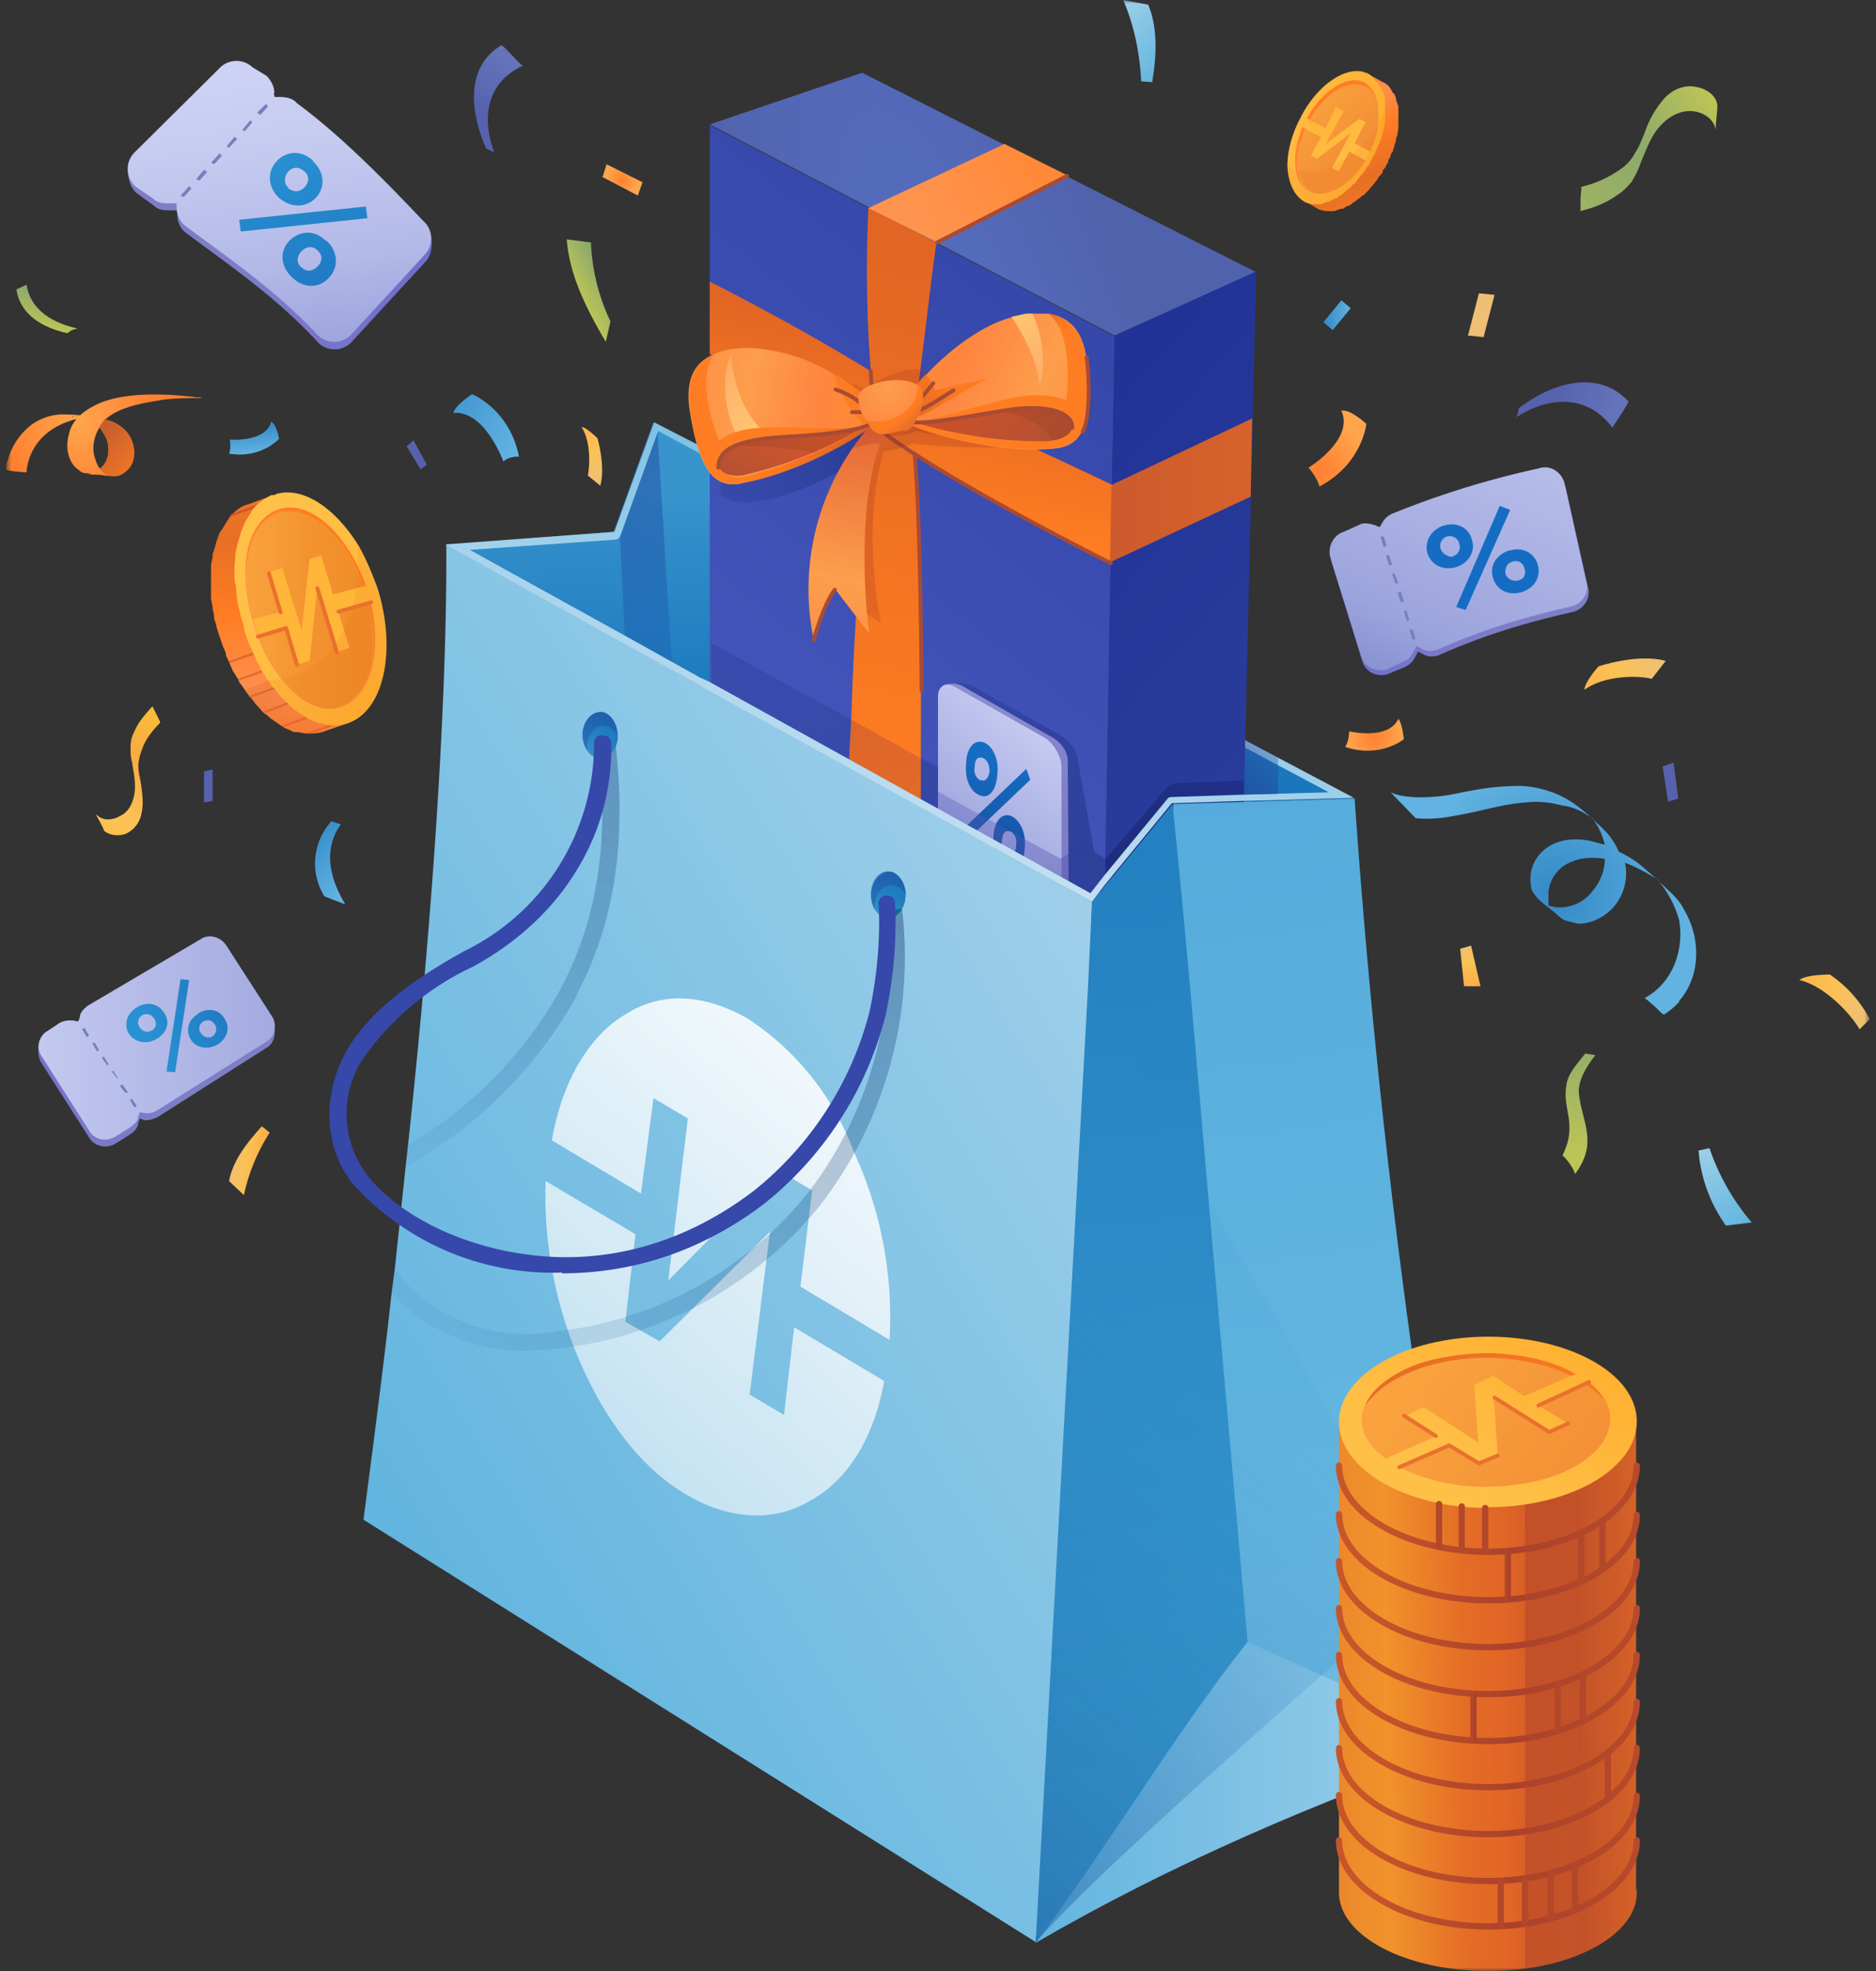 <svg xmlns="http://www.w3.org/2000/svg" width="240" height="252" fill="none"><rect width="100%" height="100%" fill="#333333" stroke="none"/><mask id="a" width="240" height="252" x="0" y="0" maskUnits="userSpaceOnUse" style="mask-type:luminance"><path fill="#fff" d="M239.2 0H.8v252h238.4V0Z"/></mask><g mask="url(#a)"><path fill="url(#b)" d="m173.3 102.1-23.3.7-10.3 12.5-50.6-28-9.6-5.2L57 69.7 78.5 68 83.6 54l75.7 40.7 4.2 2.3 9.8 5.2Z"/><path fill="url(#c)" d="m86 85.4-6-3.1-.7-13.8-.8-.4L83.7 54l.4 1L86 85.5Z" opacity=".5"/><path fill="url(#d)" d="M132.5 248.4c17-9.9 36-18.1 56.4-25.2l-31.6-16.4-24.8 41.6Z"/><path fill="#3648AA" d="M141.4 111.8v1.6l-.1 4.9-1.2 62.8-49.3-27.2V87.2l48.7 26.9 1.9-2.3Z"/><path fill="#1D3094" d="M159.1 101.5v1l-.3 12.3-17.5 3.5v-6.5l8-9.7c.2-.2.4-.4.7-.4l9.1-.2Z"/><path fill="url(#e)" d="M140.2 181 90.8 154v-138l51.8 27-2.4 138.2Z"/><path fill="url(#f)" d="m90.8 82.1 42.7 23.4L121 88.2l.8-.8c1.2-.2 2.1 0 2.8.4l11.2 6.3c1 .6 1.7 1.5 2 2.6L140 109l1.5.8v4.4l-3.2 7.8-50-22.2L91 89.6V82Z" opacity=".5"/><path fill="url(#g)" d="m136.6 97.6.1 13.5v5.4c0 .6-.2 1.1-.7 1.4l-.3.2.3.6c.4.7.7 1.5.7 2.2v2.3c0 .7-.3 1.2-.9 1.4h-1l-.4-.2-2.9-1.7-8.4-4.9a4.9 4.9 0 0 1-2.3-3.7v-2.3c0-.7.3-1.2.7-1.4l.4-.2-.4-.7c-.4-.7-.6-1.5-.6-2.1l-.2-5.1-.6-13.6c0-.5.4 1 .7.9l-.3-1.8c.6-.4 1.7-.6 2.6-.1l11.2 6.4c1.4.7 2.4 2 2.3 3.5Z"/><path fill="url(#h)" d="M135.8 98.2v18.1c0 .7-.3 1.2-.7 1.4l-.4.2.4.6c.4.7.6 1.5.6 2.2v2.3c0 .6-.2 1-.5 1.3l-.4.2c-.4 0-.8 0-1.3-.3l-5.3-3-6-3.5a4.9 4.9 0 0 1-2.2-3.8v-2.2c0-.7.2-1.2.7-1.4l.4-.2-.4-.7c-.5-.7-.7-1.5-.7-2.1V89c0-.7.3-1.1.6-1.3.4-.3 1-.2 1.7.2l11.3 6.4c1.2.7 2.2 2.4 2.2 3.8Z"/><path fill="#7381BC" d="m122 110.5 1.2.6v.4l-1.1-.7v-.3Zm2.2 1.2 1.2.7v.3l-1.2-.6v-.4Zm2.2 1.2 1.1.7v.3l-1.1-.6v-.4Zm2.1 1.2 1.2.7v.4l-1.2-.7v-.4Zm2.1 1.3 1.2.6v.4l-1.2-.7v-.3Zm2.2 1.2 1.1.6v.4l-1.1-.7v-.3Z"/><path fill="url(#i)" d="M128.9 111.1c-1.2-.4-2-2.1-1.8-4 0-2 1-3.2 2.2-2.8 1.2.5 2 2.2 1.8 4.1-.1 2-1 3.1-2.2 2.7Zm-5.5-3.4-.5-1.4 8.4-8 .5 1.4-8.4 8Zm5.6 1.5c.6.2 1-.3 1-1.2.1-.8-.2-1.5-.8-1.7-.6-.2-1 .3-1 1.1-.2.8.2 1.6.8 1.8Zm-3.6-7.5c-1.2-.4-2-2-1.8-4 0-2 1-3.2 2.2-2.8 1.2.4 2 2.2 1.8 4-.1 2-1 3.3-2.2 2.8Zm0-2c.7.3 1-.2 1.2-1 0-.9-.3-1.6-.9-1.8-.6-.2-1 .2-1 1.1-.2.8.2 1.6.8 1.8Z"/><path fill="url(#j)" d="m136 117.3-.3.2.4.6c.4.7.6 1.5.6 2.1v2.3c0 .8-.3 1.3-.8 1.5l-.7-.3-3.6-1.6-3.4-1.5-6-3.5a4.9 4.9 0 0 1-2.2-3.7V111c0-.7.2-1.2.7-1.4l.4-.2-.4-.7c-.5-.7-.7-1.5-.7-2.1v-5.4l.7.4 15 8.2 1-.7v6.6c0 .8-.2 1.2-.6 1.5Z" opacity=".5"/><path fill="url(#k)" d="M92 63c2.9 3.9 17-2.6 19.2-5.6 2.1-3 1.5-4.8 1.5-4.8L93.3 55l-1.2 8Z" opacity=".5"/><path fill="url(#l)" d="M116.7 54.4c1 9.3 1.2 25 1.1 42.5v7.5l-9.2-5c0-2.5.2-5 .3-7.4a453 453 0 0 1 3-39.7c-1-8.2-1.2-17.6-.8-25.8l8.7 4.5c-.8 5.4-1.7 14.2-3 23.4Z"/><path fill="url(#m)" d="M111.6 54.1a31.7 31.7 0 0 0-7.5 27.7 20 20 0 0 1 2.8-6.4l4.3 5.6s-2.3-17.1 2.1-25.8c3.4-6.5-1.7-1-1.7-1Z"/><path fill="url(#n)" d="M117.8 97v7.4l-9.2-5 .3-7.4 9 5Z" opacity=".7"/><path fill="url(#o)" d="m160.7 34.8-18.1 8.1-51.8-27 19.5-6.6 50.4 25.5Z"/><path fill="url(#p)" d="m160.7 34.7-1.5 65.1-.2 9-.2 6-17.5 3.5.1-8.4 1.2-67 18.1-8.2Z"/><path fill="url(#q)" d="m159.2 99.8-.2 9-17.6 3.4v-2.3l7.6-8.9c.5-.6 1.2-.9 2-.9l8.2-.3Z" opacity=".8"/><path fill="url(#r)" d="M139.7 115.3a2771 2771 0 0 1-7.2 133l-86-54c1.2-9.2 2.5-19 3.6-29l.4-3 1.4-13.2.3-2.7c3-27.9 5-56 4.9-76.8l82.6 45.7Z"/><path fill="url(#s)" d="m113 176.5-11.4-6.8-1.3 11.2-4.4-2.6 2.6-20.8-14.1 14L80 169l1.3-11.2-11.5-6.8a53.7 53.7 0 0 0 4.7 23.8c3.4 7.5 8 13.3 13.5 16.4 5.3 3.1 11 3.4 15.4.8 5-2.6 8.4-8.1 9.7-15.4Zm.8-5.2-11.4-6.8 1.5-12.3-4.4-2.6-14 14.1L88 143l-4.4-2.6-1.6 12.2-11.4-6.8c1.3-7.5 4.7-13.3 9.4-16.1 4.7-3 10.1-2.6 15.6.5a34.8 34.8 0 0 1 13.6 17 50.4 50.4 0 0 1 4.6 24.2Z" opacity=".9"/><path fill="url(#t)" d="m150 102.8 23.3-.7a1035 1035 0 0 0 15.6 121L159.7 210 148 158.5l2.1-55.7Z"/><path fill="url(#u)" d="M159.7 209.8c-9.3 11.7-18.3 26.8-27.2 38.6l6.7-122.4.5-10.7 10.3-12.5c1.7 16.4 3.1 33 4.6 50.5l5 56.5Z"/><path fill="url(#v)" d="M115.8 115c.3-1.5-.5-3-1.6-3.5-1.2-.3-2.4.7-2.7 2.3-.3 1.6.5 3.1 1.6 3.5 1.2.4 2.4-.6 2.7-2.2Z"/><path fill="url(#w)" d="M111.4 114.3c0-1.6 1-3 2.3-2.9 1.2.1 2.1 1.3 2.2 3-.5-.7-1-1.1-1.7-1.2-1.3-.1-2.3 1.1-2.3 2.8v.3c-.3-.5-.5-1.2-.5-2Z" opacity=".5"/><path fill="url(#x)" d="M73.8 127.3a57 57 0 0 1-21.9 21.9l.3-2.8a53.2 53.2 0 0 0 19.6-20.1c4.7-9 6.2-19.1 4.7-31.3l2.2-.3c1.5 12.6 0 23.3-5 32.6Z" opacity=".6"/><path fill="url(#y)" d="M105 154a50.2 50.2 0 0 1-37.7 18.7 22.7 22.7 0 0 1-17.2-7.4l.4-3c1 1.3 2 2.5 3.4 3.6a21.8 21.8 0 0 0 17.4 4.3 48 48 0 0 0 32-17.6 49.7 49.7 0 0 0 10-36.2l2.1-.2A52 52 0 0 1 105 154Z" opacity=".6"/><path fill="url(#z)" d="M79 94.7c.2-1.6-.5-3.2-1.7-3.6-1.2-.3-2.4.6-2.7 2.2-.3 1.7.5 3.2 1.7 3.6 1.2.4 2.4-.6 2.7-2.2Z"/><path fill="url(#A)" d="M74.5 94c0-1.7 1.1-3 2.4-3 1.1.1 2 1.4 2.1 3-.4-.7-1-1.1-1.7-1.2-1.2-.1-2.2 1.2-2.2 2.9v.2a4 4 0 0 1-.6-2Z" opacity=".5"/><path fill="url(#B)" d="M159.3 94.6v1l10.7 5.7-11 .3-9 .3c-.3 0-.5 0-.7.3l-8 9.7-1.8 2.3-48.7-27-1.3-.6-9.5-5.3-19.9-11L78.6 69c.4 0 .7-.2.8-.6l4.8-13.3 6.7 3.6v-1L83.7 54 78.6 68 57 69.6l22.5 12.5 9.5 5.2 1.7 1 49 27 1.5-2 8.7-10.6 9-.3 14.3-.4-14-7.4Z"/><path fill="url(#C)" d="M182.5 202.5s-42.6 36.7-50 45.9l6.7-122.4 15.4 27.3 27.9 49.2Z" opacity=".7"/><path fill="#3648AA" d="M71.9 162.7A34.4 34.4 0 0 1 45 151.2c-3.5-4.6-3.8-11-.8-16.6 3.2-5.8 9.8-10 15.2-13A29.5 29.5 0 0 0 76 95c0-.6.5-1 1-1 .7 0 1.2.4 1.2 1 .1 6-1.5 11.7-4.7 16.7-3 4.8-7.5 8.9-13 11.9a35.6 35.6 0 0 0-14.3 12.1 13 13 0 0 0 .6 14.3c4 5.3 12.1 9.3 20.7 10.4 7.2 1 18 .2 29-8.2a43 43 0 0 0 14.7-22.7c1.7-7.7 1.2-13.9 1.2-14 0-.5.4-1 1-1s1.1.3 1.1.9c0 .2.5 6.5-1.2 14.4a45 45 0 0 1-15.4 24c-9.4 7.2-18.8 9-26 9Z"/><path fill="url(#D)" d="m111.1 26.6 17.4-8.2 8 4-16.6 8.6-8.8-4.4Z"/><path fill="url(#E)" d="M90.8 36c9 4.6 16.8 9 23.7 13.4A741 741 0 0 1 142.3 62l-.2 10c-9.7-4.8-19.3-10-28.4-16.2-1.8-.8-3.4-2-5.5-2.4-7.1-3-13.8-6-17.4-8.2V36Z"/><path fill="url(#F)" d="M178.6 12.6v.2l.3.8v2.8l-.1.6v.2l-.2.5v.3l-.2.5v.2l-.2.5v.2c-.2.1-.2.3-.3.4v.2l-.3.5v.2l-.3.5v.1l-.4.5v.2l-.3.4-.2.2-.3.5-.1.1-.4.5-.1.1-.4.5-.1.1-.4.4-.2.2c-.2 0-.3.2-.4.3l-.2.1-.5.4-.2.1a3 3 0 0 1-.5.4h-.2l-.6.4h-.3l-.8.3h-.2c-.7 0-1.3 0-1.9-.3l-1.7-1a3 3 0 0 1-.7-.5c-.3-.4 0-1 .1-1.6l.1-.4V22a20.1 20.1 0 0 1 6.4-11.7c.6-.5 1.2-.8 1.7-1h.4l.4.3 1.6.9c.5.2.8.5 1.1 1l.2.4c.2 0 .3.4.4.7Z"/><path fill="url(#G)" d="M177 11.7v.2l.2.7v2.8l-.1.6v.2l-.2.6v.2l-.2.5v.2l-.2.5-.1.2-.2.5-.1.2-.2.5v.1l-.2.2-.5 1v.1l-.4.5-.1.2-.3.4-.2.2-.3.4-.2.2c0 .2-.2.3-.3.4l-.1.2c-.2 0-.3.2-.5.4l-.1.1a4 4 0 0 0-.5.4l-.1.1-.5.4-.2.1-.5.4h-.2l-.7.4h-.2l-.8.3h-.3c-.6 0-1.3 0-1.8-.3-1.4-.8-2.1-2.5-2.2-4.6 0-1.8.5-3.9 1.6-6 2-4.1 5.6-6.7 8.2-6l.3.2.2.1h.2l1 1 .2.4c.3.2.4.5.5.8Z"/><path fill="url(#H)" d="m167.6 24.5.2.2c2.2.8 5.5-1.4 7.3-5.1.6-1.3 1-2.6 1.2-3.8.3-2.5-.3-4.5-1.8-5.3-2.2-1-5.6 1.2-7.5 5-2 3.9-1.7 8 .6 9Z"/><path fill="url(#I)" d="m167.8 24.6.2.1c2.2.8 5.3-1.4 7.1-5 .6-1.3 1-2.5 1.2-3.7.3-2.3-.3-4.2-1.7-4.9-2.2-1-5.4 1-7.3 4.8-1.9 3.7-1.6 7.7.5 8.7Z"/><path fill="url(#J)" d="m174.7 20.5-2.1-1.1-1.3 2.5-.9-.4 2.4-4.5-4.3 3.3-.8-.4 1.3-2.4-2-1a10 10 0 0 0-.9 5c.2 1.4.7 2.5 1.6 3 1 .5 2.2.3 3.5-.4 1.3-.7 2.5-2 3.5-3.6Zm.6-1.1-2-1.1 1.4-2.7-.8-.4-4.3 3.2 2.3-4.2-1-.5-1.3 2.7-2-1c1-1.7 2.1-3.1 3.5-3.9 1.3-.8 2.6-.9 3.6-.4 1 .6 1.6 1.7 1.6 3.2.2 1.6-.2 3.4-1 5Z"/><path fill="#E0580E" d="m177.2 15.4-.1.7v.1l-.2.6v.2l-.2.5v.2l-.2.5v.2c-.2.1-.2.3-.3.5v.1l-.3.5v.2l-.1.1-.6 1v.2c-.1.2-.3.3-.3.5l-.2.1c0 .2-.2.3-.3.5l-.1.1-.4.5-.1.2-.4.4-.1.1-.4.4-.2.2-.4.4-.2.1-.5.4h-.2l-.5.4-.2.1-.6.3-.3.1-.7.2h-.3c-.7.1-1.3 0-1.8-.2-1.5-.8-2.2-2.5-2.2-4.6.3.3.6.4 1 .5l.3.2h.4c3.3.6 7.8-2.5 9.7-5.8l.1-.2.1-.2.8-1.7v1.4Z" opacity=".1"/><path fill="url(#K)" d="m167.7 15.4-.8-.4-.5 1.1 1.2.7.1-1.4Z"/><path fill="url(#L)" d="m142.2 62 18-8.5-.2 10-18 8.4.2-9.9Z"/><path stroke="#A84B35" stroke-linecap="round" stroke-linejoin="round" stroke-width=".5" d="m111.4 47.4.2 4.2M142.1 72s-19.5-9.7-29-16.6"/><path stroke="#A84B35" stroke-linecap="round" stroke-linejoin="round" stroke-width=".5" d="M117 58c.8 8.1.9 30.3.9 30.3"/><path fill="url(#M)" d="M102.2 47c2.3.2 8.4 2.7 8.4 2.7s4.3-3 7.5-2.4c3.2.6 12.2 9 12.2 9l1.4.7s-7.3.6-15-.3c-1 .5-2.7 1-3.6 1 0 0-3 7.9-.4 22l-1.8-1.2a80.4 80.4 0 0 1 .1-14.6c.4-3 1-5.6 1.3-6.2l.3-1c-.7-.1-2.4.2-3.7.7l2.3-3.2-9-7.2Z" opacity=".2"/><path fill="url(#N)" d="M113.7 55.8c1.7 0 3-.3 3.4-.7 1 .3 5.9 1 8 1.1 2 0-13.8-2.8-13.8-2.8l2.4 2.4Z" opacity=".2"/><path fill="url(#O)" d="M139 46.2c2.5 11.7-3.4 11-6.6 11.2l-3.5-1.5 10-9.7Z" opacity=".5"/><path fill="url(#P)" d="m45.7 91.8-1.3.7-3.2 1.1a6 6 0 0 1-3 0h-.6l-1.3-.6-.3-.2-1-.7-.3-.2-.7-.6h-.1l-.3-.3-.7-.8-.2-.2-.6-.8-.2-.2-.6-.8-.1-.2-.6-.8-.1-.3-.5-.8-.2-.3-.4-.9-.1-.3-.4-.8v-.3l-.4-.9-.1-.3-.3-.9-.1-.3-.3-.9V80l-.3-.9v-.3l-.2-1v-.2l-.2-1v-4.4l.2-1v-.4l.1-.2.3-1 .1-.4.4-1.1.3-.4.8-1.3.4-.5c.6-.7 1.3-1.2 2.1-1.4l3-1.1.7-.2.6-.1c1 .5 1.8 1.3 2.6 2.3.2.3.5.5.6.8l1.4 1.9c1.9 3 3.5 6.5 4.5 10a23.8 23.8 0 0 1 .8 9.4 4 4 0 0 0 0 1.4v.2c.1 1 .4 2-.2 2.8Z"/><g opacity=".7"><path fill="url(#Q)" d="m33.8 64.5-4.6 1.7.4-.5 4-1.5.2.3Z"/><path fill="url(#R)" d="m33.9 83.2-4.5 1.6-.1-.3 4.5-1.6v.3Z"/><path fill="url(#S)" d="M34.4 85.7 30.6 87l-.2-.2 3.9-1.4.1.3Z"/><path fill="url(#T)" d="M36.8 87.5h-.3l-1.4.6-3 1.1c-.2 0-.2-.1-.3-.2l3.1-1.1 1.4-.5.3-.1.2.2Z"/><path fill="url(#U)" d="M37.3 90H37l-3.1 1.2-.3-.2 3.1-1.2.4-.1.2.3Z"/><path fill="url(#V)" d="m40.3 91.6-.9.3-3 1-.4-.1 3-1.1 1.1-.5.2.4Z"/><path fill="url(#W)" d="m43.6 92.5-.7.2-3 1.1H39l3.3-1.2 1-.4.2.3Z"/></g><path fill="url(#X)" d="M44.4 92.5c-1.1.3-2.1.4-3.2 0l-.5-.1a8 8 0 0 1-1.3-.5l-.3-.2-1-.7-.3-.2-.8-.7-.3-.3-.7-.7-.2-.2-.6-.8-.3-.2-.5-.8-.2-.2-.5-.8-.2-.3-.4-.9-.2-.2-.4-1-.1-.2-.4-.9-.1-.2a13.4 13.4 0 0 1-.7-2.1V80l-.3-.9-.1-.3-.2-.9-.1-.3-.2-1v-.3l-.1-1v-.2l-.2-1v-1.7l.1-1v-.5l.2-1 .1-.4.3-1 .1-.4.5-1.2.2-.4.8-1.3.4-.5c.6-.6 1.3-1 2-1.4h.4l.4-.2.6-.1c3.3-.4 7 2.3 9.8 6.8.9 1.6 1.7 3.5 2.4 5.4 2.5 8 .8 15.8-3.9 17.3Z"/><path fill="url(#Y)" d="m43.7 90.4-.5.1c-4 .8-8.6-3.7-10.7-10.5a22 22 0 0 1-1.1-6.8c0-4.2 1.6-7.2 4.3-8.1 4-1.3 9 3.3 11.3 10.3 2.2 7 .7 13.7-3.3 15Z"/><path fill="#FFB639" d="m45.6 75.2 1.2-.3.2.5.5 1.6-.8.2-1-2Z"/><path fill="#FFB639" d="M43.5 90.5h-.3c-4 .8-8.5-3.7-10.6-10.5-.8-2.3-1-4.5-1.1-6.7.2-4 1.6-6.9 4.2-7.7 4-1.2 9 3.3 11 10.2 2.2 6.8.7 13.4-3.2 14.7Z"/><path fill="url(#Z)" d="m47 77-3.7 1.2 1.4 4.6-1.6.6-2.5-8.3-1 9.4-1.5.4-1.5-4.6-3.6 1.1a18 18 0 0 0 4.9 7.4c2 1.6 3.8 2.2 5.6 1.6 1.7-.5 3.1-2.2 3.8-4.7.6-2.4.5-5.5-.2-8.7Zm-.6-2L42.6 76l-1.5-5-1.5.5-1 9.1-2.5-8-1.7.6 1.6 5-3.6 1c-.9-3-1.2-6.3-.5-8.8.6-2.6 2-4.3 3.8-4.9 1.8-.5 3.9.1 6 1.8 1.9 1.8 3.6 4.5 4.7 7.5Z"/><path stroke="#EA712D" stroke-linecap="round" stroke-linejoin="round" stroke-miterlimit="10" stroke-width=".5" d="m40.6 75.2 2.5 8.2M34.4 73.3l1.5 5M38 85l-1.4-4.7-3.6 1.1"/><path fill="#E0580E" d="M44.4 92.5c-1 .3-2.1.4-3.2 0l-.5-.1-1.3-.5-.3-.2-1-.7c-.2 0-.2-.2-.3-.2L37 90l-.3-.3-.7-.7-.2-.2a13 13 0 0 1-.7-.8c0-.1 0-.2-.2-.3l-.5-.7 1.6-.2 1-.2a11.1 11.1 0 0 0 5.4-3.6c.8-1 1.5-2.1 2.1-3.5l.6-1.6.5-2.9.2-1.7v-3.6c1 1.6 1.7 3.4 2.4 5.3 2.6 8 .9 15.9-3.8 17.4Z" opacity=".1"/><path stroke="#EA712D" stroke-linecap="round" stroke-linejoin="round" stroke-miterlimit="10" stroke-width=".5" d="m43.3 78.2 4.2-1.2"/><path fill="url(#aa)" d="M118.1 51.6c.5-.3 12.7-4.6 12.7-4.6l7.4 2.3-.4 5.7s-1.9 2.6-9 1.5a67 67 0 0 1-12-2.4l-1.9-1.6 3.2-.9Z"/><path fill="#7F3324" d="M121.6 52.2c11.2-.7 13 4.2 13 4.2h1.8l2.2-2.8-1.5-3.7-5-2.4-6.7 1.4-3.8 3.3Z" opacity=".2"/><path fill="url(#ab)" d="M139.1 46.9c-.3-4.7-2.4-6.4-5-6.8h-2.8l-2 .5c-3.4.9-8 4-11.7 8.3l-1 1.2-1.7 2.4s-2.7-.5.8 1.4l.3.2c3.8 1.9 13.4 4 19.3 3.2 3.2-.5 4.4-3 3.8-10.4Zm-4.5 9.5c-4.4.5-13.5-1-17.3-2.3H116.1c-.6-.5-2.2-1.6-.3-.5.3 0 .1.3.3.4h.2v.1H117.2c5-.5 9.9-2.4 13.8-2.8 3.3-.4 6 .4 6.3 2.3.5 2-1.8 2.7-2.7 2.8Z"/><path fill="url(#ac)" d="M139.1 46.9c-.4-4.7-2.5-6.3-5-6.8 3.4 2.6 2.4 10.8 2.3 11.1 0 0-2.3-1.2-6.5-.4-3.8.7-11.2 3.1-12.8 3.3H116c3.8 1.8 13.4 4 19.3 3.1 3.2-.4 4.4-3 3.8-10.3Zm-4.5 9.5a56 56 0 0 1-17.3-2.3c5-.5 8.5-1.3 12.4-1.8 3.3-.3 7.1 0 7.4 2 .4 1.2-1.6 2-2.5 2Z"/><path fill="url(#ad)" d="M109.5 52.3c-.6-.3-13.2-1.4-13.2-1.4l-6.5 4 1.8 5.3s2.4 2 8.9-.7a69.1 69.1 0 0 0 11-5.3l1.3-2h-3.3Z"/><path fill="#7F3324" d="M91.4 57.7c4.6-1.8 14 .5 14 .5l7.4-4.5-9.6-1-13 .3 1.2 4.7Z" opacity=".2"/><path fill="url(#ae)" d="m112 54 .4-.2c0-.1 0-.2.2-.2 2-2 .7-1.6.2-1.4h-.1a33 33 0 0 0-6.1-4.4A22.6 22.6 0 0 0 96 44.5c-1.6 0-3.2.1-4.7.8-2.3 1-3.8 3-3 7.6 1.2 7.2 3 9.3 6.1 9A42.9 42.9 0 0 0 112 54Zm-17 6.8c-1 .1-3.2.1-3.4-2 0-2 2.1-3 5.1-3.5 3.8-.6 10.2.1 13.9-.9h.3l.7-.3c.5-.2.1-.3.3-.5l.8-.7-.8 1.2-.2.2h-.8l-.2.2a54.5 54.5 0 0 1-15.8 6.3Z"/><path fill="url(#af)" d="M97.3 54.8c-3.6-3.7-3.8-9.5-3.8-9.5s-2 4.4.6 10c.5 1.3 3.2-.5 3.2-.5Z"/><path fill="url(#ag)" d="M94.4 61.8c5.9-.7 14.5-5 17.6-7.7h-.2l-.6.2h-.2c-1.7 1-9.3.1-13.7.4-4 .2-5.2 1.7-5.3 1.6-.2-.3-3.2-7.8-.6-11-2.3 1-3.8 3-3 7.6 1.1 7.1 3 9.2 6 9ZM92 59.3c0-1.6 2-2.5 5.2-3 4-.6 10-.6 13.8-2A54.9 54.9 0 0 1 95 61c-.9 0-2.8 0-3-1.6Z"/><path fill="url(#ah)" d="m111.8 54.1-1.2.4a18 18 0 0 1-4-6.7c2.1 1.2 4.3 2.7 6.1 4.5h.1v.6l-.2.7-.2.2-.3.3-.4.3.1-.3Z"/><path stroke="#A84B35" stroke-linecap="round" stroke-linejoin="round" stroke-width=".5" d="M111.5 54.2c-3.4 1.5-10.1 1.5-13 1.8-4.2.5-6.6 1.4-6.6 3.8M109.9 51.4c-1.1-1-3-1.6-3-1.6M110.3 52.7H109"/><path fill="url(#ai)" d="m116.6 53.4-.6.4-.3.1c-.3 0 0-1.1-.3-1.2l.6-.9-1-.7 2-1.7 1.4-1.5c1 .9 1.2 2 1.2 2s5.4-1.3 6.8-1.5c-5 2.5-8 5-9.8 5Z"/><path stroke="#A84B35" stroke-linecap="round" stroke-linejoin="round" stroke-width=".5" d="M117.4 52.5c1.1-.3 2.8-1.5 4.6-2.6M118 50.7l1.4-1.7"/><path fill="url(#aj)" d="m115.7 55-2.5.5c-.7.1-1.3-.2-1.7-.7l-.8-1.2a5 5 0 0 1-.9-2.8c0-1.8 5.5-3 7.5-1.6.4.2.6.5.7 1 .4 1.4-.6 3.2-1.2 4.2-.3.4-.7.6-1.1.7Z"/><path stroke="#A84B35" stroke-linecap="round" stroke-linejoin="round" stroke-width=".5" d="M116.3 54h.3c2.9.2 9-1.1 11.8-1.5 4.5-.8 8.8-.2 8.8 2.2"/><path fill="url(#ak)" d="m115.7 55-2.5.5c-.7.1-1.3-.2-1.7-.7l-.8-1.2c3.3 1.3 7.3-2 6.6-4.4.4.2.7.5.7 1 .4 1.4-.6 3.2-1.2 4.2-.3.4-.7.7-1.1.7Z"/><path stroke="#A84B35" stroke-linecap="round" stroke-linejoin="round" stroke-width=".5" d="M139 45.7c.4 2.4.5 7.9-.5 9.5"/><path fill="url(#al)" d="M133 49.2c-.4-4.2-3.6-8.7-3.6-8.7l1.9-.4h.8c1.7 3.8 1.5 7.5.9 9.1Z"/><path stroke="#A84B35" stroke-linecap="round" stroke-linejoin="round" stroke-width=".5" d="M136.5 22.5 119.9 31"/><path fill="url(#am)" d="m9.5 131.4.5.1.2-.5c0-.6.5-1.1 1-1.5l14.6-8.6c1-.6 2.4-.2 3.1.8l6 8.9c.5 1.1.3 2.7-.7 3.3l-14 8.9c-.6.3-1.2.5-1.8.4l-.5-.2-.2.5c0 .6-.5 1.2-1 1.5l-1.9 1.2c-1.1.7-2.6.4-3.3-.6l-6.2-9.7c-.7-1-.5-3.2.6-4l1.6-.2c.6-.3 1.3-.4 2-.3Z"/><path fill="url(#an)" d="m9.5 130.5.5.1.2-.5c0-.6.5-1.1 1-1.5l14.6-8.6c1-.6 2.4-.2 3.1.8l6 9.3c.5 1 .3 2.3-.7 3l-14 8.8c-.6.4-1.2.5-1.8.4l-.5-.1-.2.5c0 .6-.5 1-1 1.4l-1.9 1.2c-1.1.7-2.6.5-3.3-.6L5.3 135c-.7-1-.4-2.5.8-3.2l1.5-1c.5-.3 1.2-.4 1.9-.3Z"/><path fill="#7381BC" d="m10.8 131.4.6 1-.3.2-.6-1 .3-.2Zm1.3 1.9.6 1-.3.1-.6-1 .3-.1Zm1.2 1.8.6 1-.2.1-.7-1 .3-.1Zm1.2 1.8.6 1H15l-.7-.9.3-.1Zm1.2 1.8.7 1H16l-.7-.9.3-.1Zm1.2 1.8.6.9-.3.2-.6-1 .3-.1Z"/><path fill="url(#ao)" d="M17.5 128.8c1.3-.8 2.8-.5 3.5.7.8 1.1.4 2.5-.9 3.3-1.3.8-2.8.5-3.6-.6-.7-1.2-.3-2.6 1-3.4Zm5.6-3.6 1.1.1-1.8 11.8-1.1-.1 1.8-11.8Zm-3.6 6.5c.5-.3.6-1 .2-1.5-.3-.5-1-.7-1.5-.4-.6.4-.7 1-.3 1.6.4.5 1 .7 1.6.3Zm5.8-2.1c1.2-.8 2.7-.6 3.4.6.8 1.2.4 2.5-.8 3.3-1.3.8-2.8.5-3.5-.6-.7-1.2-.3-2.6 1-3.3Zm1.9 2.9c.5-.4.6-1 .3-1.5-.4-.6-1-.7-1.5-.4-.5.3-.7 1-.3 1.5.3.5 1 .7 1.5.4Z"/><path fill="url(#ap)" d="m176.2 68 .5.1.3-.5c.3-.6.9-1.1 1.5-1.3a114 114 0 0 1 18.5-5.7c1.4-.5 2.9.3 3.3 1.7l2.8 12.6c.5 1.4-.3 2.8-1.7 3.3-6.7 1.5-12 3.2-17.4 5.6-.7.2-1.4.2-2-.2l-.6-.3-.3.6c-.3.6-.6 1-1.4 1.4l-2.2.9c-1.4.4-2.8-.3-3.2-1.6L170.4 72c-.4-1.4.4-3 1.7-3.3l2.2-1c.6-.3 1.3-.2 2 .1Z"/><path fill="url(#aq)" d="m176 67.2.5.2.3-.5c.3-.6.9-1.1 1.5-1.3a114 114 0 0 1 18.5-5.7c1.4-.5 2.8.3 3.3 1.7l2.8 12.6c.5 1.4-.3 2.8-1.7 3.3-6.7 1.5-12 3.2-17.4 5.6-.7.2-1.4.2-2-.2l-.6-.3-.3.6c-.3.6-.7 1.2-1.4 1.4l-2.1 1c-1.4.4-3-.4-3.3-1.8l-3.9-12.5c-.4-1.4.4-2.9 1.7-3.3l2.2-1c.6-.2 1.3 0 2 .2Z"/><path fill="#7381BC" d="m177 68.5.4 1.3-.4.1-.4-1.3h.4Zm.7 2.4.4 1.3-.4.1-.4-1.3h.4Zm.7 2.4.5 1.3h-.4l-.4-1.2.3-.1Zm.8 2.3.4 1.3-.4.1-.4-1.2.4-.2Zm.7 2.4.4 1.3-.3.1-.4-1.2.3-.2Zm.8 2.4.4 1.3-.4.1-.4-1.3h.4Z"/><path fill="#146DC3" d="M184.7 67.2c1.6-.5 3.2.2 3.6 1.8.5 1.5-.4 3-2 3.5s-3.2-.2-3.7-1.8c-.4-1.5.5-3 2.1-3.5Zm7.2-2.5 1.3.5-5.7 12.8-1.2-.4 5.6-13Zm-6 6.4c.7-.2 1-.9.8-1.6-.2-.7-.9-1.1-1.6-.9-.7.2-1 1-.8 1.6.3.7 1 1 1.6 1Zm7.2-.7c1.6-.5 3.1.2 3.6 1.7.5 1.6-.3 3-2 3.6-1.7.5-3.2-.2-3.7-1.8s.5-3 2-3.5Zm1.2 3.8c.7-.2 1-.8.7-1.6-.2-.7-.8-1-1.5-.8-.7.2-1 .8-.9 1.6.3.7 1 1 1.7.8Z"/><path fill="url(#ar)" d="M35.2 12.8v.5h.8c.8 0 1.6.2 2.2.8 5.3 4 10.6 8.6 16.1 14.6 1.2 1.1 1.3 3.7 0 4.9l-9.2 10a3 3 0 0 1-4.3.3c-5.4-5.9-11.5-10-17.1-14.2-.6-.5-1-1.3-1-2.1v-.7h-.8c-.8 0-1.6 0-2.2-.6l-2.2-1.6c-1.3-1.1-1.5-3.6-.4-4.9l11-10a3 3 0 0 1 4.3-.2l1.8 1.1a3 3 0 0 1 1 2.1Z"/><path fill="url(#as)" d="m35 11.9.1.5h.7c.9 0 1.7.2 2.2.8 5.4 4 10.6 9.2 16.1 15a3 3 0 0 1 .2 4.4L45 42.7a3 3 0 0 1-4.3.2c-5.4-5.8-11.6-10-17.1-14.1-.6-.6-1-1.3-1-2.2V26h-.8c-.8 0-1.6 0-2.2-.6l-2.2-1.5a3 3 0 0 1-.2-4.4L28 8.8a3 3 0 0 1 4.3-.2l1.8 1.1c.6.6 1 1.4 1 2.2Z"/><path fill="#7381BC" d="m34.3 13.6-1 1.1-.4-.3 1.1-1.1.3.3Zm-2 2-1 1.2-.3-.2 1-1.2.4.3Zm-2 2.2-1 1.1-.3-.2 1-1.2.4.3Zm-1.9 2.1-1 1.1-.4-.2 1.1-1.2.3.3ZM26.5 22l-1 1.1-.4-.2 1-1.2.4.3Zm-2 2.1-1 1.1-.4-.2 1.1-1.2.3.3Z"/><path fill="url(#at)" d="M40 20.6c1.5 1.3 1.7 3.3.4 4.7-1.3 1.3-3.2 1.3-4.7 0-1.4-1.3-1.6-3.3-.3-4.7 1.3-1.4 3.3-1.4 4.7 0Zm6.8 5.8.2 1.5-16.2 1.7-.2-1.5 16.2-1.7Zm-10-2.4c.7.6 1.5.6 2.1 0 .7-.7.7-1.6 0-2.1-.6-.6-1.4-.6-2 0-.6.7-.6 1.6 0 2.1Zm5 6.8c1.4 1.3 1.6 3.3.3 4.7-1.3 1.4-3.2 1.4-4.7 0s-1.7-3.3-.4-4.7c1.4-1.4 3.3-1.4 4.7 0Zm-3.2 3.4c.6.6 1.4.5 2-.1.7-.7.7-1.5 0-2.1-.6-.6-1.4-.5-2 .1-.7.7-.7 1.6 0 2.1Z"/><path stroke="#A84B35" stroke-linecap="round" stroke-linejoin="round" stroke-width=".5" d="M106.8 75.4c-1 1.3-1.9 3.7-2.7 6.4"/><path fill="url(#au)" d="M163.5 96.8v4.7l-4.4.1.2-7 4.2 2.2Z" opacity=".7"/><path fill="url(#av)" d="m34.4 87 .5.8.2.2.6.8.2.3.8.7.2.3.8.7c.2 0 .2.1.3.2l1 .6.4.2 1.2.6.6.1c1 .3 2.1.3 3 0h.2l-3.2 1a6 6 0 0 1-3.1.1l-.6-.1-1.2-.6-.4-.2-1-.6-.2-.2-.8-.7-.3-.3-.8-.7-.2-.3a13 13 0 0 1-.6-.8l-.2-.2-.5-.7" opacity=".2"/><path fill="url(#aw)" d="M209.4 242c0 4.6-6 8.6-14.3 9.7-1.5.2-3.1.3-4.8.3-10.5 0-19-4.5-19-10v-60.8h38v60.2l.1.5Z"/><path fill="url(#ax)" d="M209.4 242c0 4.6-6 8.6-14.3 9.7v-62l8.5-8.6h5.8V242Z" opacity=".3"/><path fill="url(#ay)" d="M190.3 192.7c10.6 0 19.1-4.9 19.1-11 0-6-8.5-10.8-19-10.8-10.6 0-19.1 4.9-19.1 10.9s8.5 11 19 11Z"/><path stroke="url(#az)" stroke-linecap="round" stroke-linejoin="round" stroke-miterlimit="10" stroke-width=".8" d="M209.4 187.4c0 6-8.5 11-19 11-10.6 0-19.1-5-19.1-11"/><path stroke="url(#aA)" stroke-linecap="round" stroke-linejoin="round" stroke-miterlimit="10" stroke-width=".8" d="M209.4 193.7c0 6-8.5 10.9-19 10.9-10.6 0-19.1-5-19.1-11"/><path stroke="url(#aB)" stroke-linecap="round" stroke-linejoin="round" stroke-miterlimit="10" stroke-width=".8" d="M209.4 199.6c0 6-8.5 11-19 11-10.6 0-19.1-5-19.1-11"/><path stroke="url(#aC)" stroke-linecap="round" stroke-linejoin="round" stroke-miterlimit="10" stroke-width=".8" d="M209.4 205.6c0 6-8.5 11-19 11-10.6 0-19.1-5-19.1-11"/><path stroke="url(#aD)" stroke-linecap="round" stroke-linejoin="round" stroke-miterlimit="10" stroke-width=".8" d="M209.4 211.6c0 6-8.5 11-19 11-10.6 0-19.1-5-19.1-11"/><path stroke="url(#aE)" stroke-linecap="round" stroke-linejoin="round" stroke-miterlimit="10" stroke-width=".8" d="M209.4 217.6c0 6-8.5 10.9-19 10.9-10.6 0-19.1-5-19.1-11"/><path stroke="url(#aF)" stroke-linecap="round" stroke-linejoin="round" stroke-miterlimit="10" stroke-width=".8" d="M209.4 223.5c0 6-8.5 11-19 11-10.6 0-19.1-5-19.1-11"/><path stroke="url(#aG)" stroke-linecap="round" stroke-linejoin="round" stroke-miterlimit="10" stroke-width=".8" d="M209.4 229.6c0 6-8.5 10.9-19 10.9-10.6 0-19.1-5-19.1-11"/><path stroke="url(#aH)" stroke-linecap="round" stroke-linejoin="round" stroke-miterlimit="10" stroke-width=".8" d="M209.4 235.3c0 6-8.5 11-19 11-10.6 0-19.1-5-19.1-11"/><path fill="url(#aI)" d="M205.5 179.3c-.7-.8-1.6-1.6-2.7-2.4l-6 2.8 3.8 2.3-2.5 1.2-7-4.5.5 7.3-2.4 1.1-3.8-2.3-6.4 2.8a25 25 0 0 0 10.5 2.5c4 0 7.8-.6 10.8-2 3-1.4 5-3.3 5.5-5.4.4-1.2.2-2.3-.3-3.4Zm-15.3-5.7c-7.1 0-13.2 2.6-15.6 6.2-.2.2-.2.5-.3.7-.5 2.2.6 4.3 3 6l6.4-2.9-4-2.5 2.4-1.2 7 4.5-.5-7.3 2.4-1.2 4 2.6 6-2.6a25.1 25.1 0 0 0-10.8-2.3Z"/><path fill="url(#aJ)" d="M205.5 179.3c-.7-.8-1.6-1.6-2.7-2.4l.4-.2a8 8 0 0 1 2.3 2.6Z"/><path fill="url(#aK)" d="m201.6 175.7-.6.2c-3-1.4-6.7-2.3-10.8-2.3-7.1 0-13.2 2.6-15.6 6.2.7-1.9 2.6-3.5 5.3-4.8 3-1.4 7-2 11-2 4.1.2 7.9 1 10.7 2.7Z"/><path stroke="#EA712D" stroke-linecap="round" stroke-linejoin="round" stroke-miterlimit="10" stroke-width=".5" d="m179.6 181 4.1 2.6M179 187.6l6.4-2.8 3.8 2.3 2.4-1M191.2 178.7l7 4.4 2.4-1.1M196.8 179.7l6.5-3"/><path stroke="url(#aL)" stroke-linecap="round" stroke-linejoin="round" stroke-miterlimit="10" stroke-width=".8" d="M190 192.8v5.5"/><path stroke="url(#aM)" stroke-linecap="round" stroke-linejoin="round" stroke-miterlimit="10" stroke-width=".8" d="M187 192.6v5.4"/><path stroke="url(#aN)" stroke-linecap="round" stroke-linejoin="round" stroke-miterlimit="10" stroke-width=".8" d="M184.1 192.3v5.4"/><path stroke="url(#aO)" stroke-linecap="round" stroke-linejoin="round" stroke-miterlimit="10" stroke-width=".8" d="M202.5 214.2v5.6"/><path stroke="url(#aP)" stroke-linecap="round" stroke-linejoin="round" stroke-miterlimit="10" stroke-width=".8" d="M199.3 215.5v5.7"/><path stroke="url(#aQ)" stroke-linecap="round" stroke-linejoin="round" stroke-miterlimit="10" stroke-width=".8" d="M205.7 224v5.8"/><path stroke="url(#aR)" stroke-linecap="round" stroke-linejoin="round" stroke-miterlimit="10" stroke-width=".8" d="M198.4 239.5v5.7"/><path stroke="url(#aS)" stroke-linecap="round" stroke-linejoin="round" stroke-miterlimit="10" stroke-width=".8" d="M192 240.5v5.7"/><path stroke="url(#aT)" stroke-linecap="round" stroke-linejoin="round" stroke-miterlimit="10" stroke-width=".8" d="M201.5 238.5v5.8"/><path stroke="url(#aU)" stroke-linecap="round" stroke-linejoin="round" stroke-miterlimit="10" stroke-width=".8" d="M195.1 240.3v5.6"/><path stroke="url(#aV)" stroke-linecap="round" stroke-linejoin="round" stroke-miterlimit="10" stroke-width=".8" d="M192.9 198.4v5.8"/><path stroke="url(#aW)" stroke-linecap="round" stroke-linejoin="round" stroke-miterlimit="10" stroke-width=".8" d="M188.5 216.6v5.8"/><path stroke="url(#aX)" stroke-linecap="round" stroke-linejoin="round" stroke-miterlimit="10" stroke-width=".8" d="M205 194.7v5.8"/><path stroke="url(#aY)" stroke-linecap="round" stroke-linejoin="round" stroke-miterlimit="10" stroke-width=".8" d="M202.3 196.2v5.8"/><path fill="url(#aZ)" d="M44.1 115.5c-1.9-3.2-2.8-6.9-.5-10.1l-1.2-.4a8 8 0 0 0-.9 9.6l2.6 1Z"/><path fill="url(#ba)" d="M202 139.9c-.2-1.6.9-3.5 2.1-5l-1.3-.2c-1 1.3-2.2 2.5-2.4 4-.6 3.1 1.5 5-.5 9 1.2 1.2 1.6 2.3 1.6 2.4 3-4 .9-6.6.5-10.2Z"/><path fill="url(#bb)" d="M25 50.8h-.5.2-.6c-.1-.1-.3-.2 1 0 1.2 0 .7 0 .5.1h-.1c-1.5 0-3 0-4.6.2-1.6.3-5.5.7-7.5 2.6-.7.6-.4.2-.7 1-.9 1.5-.9 3-.5 4 .3 1.1 1 2 2 2.2l-1.5-.2c-1.5 0-1.9-.2-1.4-.1.6 0 1.3-.3 1.8-.8 1-1.1 1-3 .3-4.3-.9-1.4-2.4-2-3.8-2.2h.1-.3c0-.1 0-.1-.2 0h1.3l1.3.2h-.5c-.7 0-1.5 0-2.3.3-5.6 1.8-5.6 6.6-5.6 6.6s-1.8-.1-2.5-.3L.8 60c0-.4 0-.8.2-1.2a8.6 8.6 0 0 1 2.9-4.4A7 7 0 0 1 8.7 53c1.2 0 2.4.2 3.7.4l1.2.3a5 5 0 0 1 2.3 1.2c1.2 1.1 1.7 3.3.6 4.8-.4.7-1 1-1.8 1.1h-.6l-3-.3c-.3 0-.6 0-1-.4-1.3-.8-1.8-2.8-1.3-4.5.4-2 2-3.1 3.4-3.8 4.1-2.1 11.4-1.2 12.8-1Z"/><path fill="url(#bc)" d="M16.6 59.8c-.5.6-1.2 1.1-1.9 1.1h-.2c-.2 0-1.2 0-2-1.3l.2.2c0 .2.1 0 .2 0l.2-.2c1-1 1-3 .1-4.2l-.5-.8.7-1 .4.1c1 .3 1.6.7 2.3 1.4 1 1 1.6 3.2.5 4.7Z"/><path fill="url(#bd)" d="M214.8 128c2.8-3.2 2.8-8 .7-11.6-.5-1-1.2-1.8-2-2.5a54.6 54.6 0 0 0-4-3.6c-.7-.5-1.5-1-2.4-1.4-.5-1.2-1.3-2.3-2.3-3.2-2-1.9-3.8-3.6-6.5-4.5-1.5-.5-3.1-.8-4.7-.7-3.3.1-4.9.5-8 1.1-1.6.3-5.6.7-7.7-.3l3.2 3.3c1.6.2 3.5 0 5-.3 3.1-.5 6.1-1.5 9.1-1.7 1.6-.2 3.2 0 4.7.4.9.1 1.7.4 2.5.8l1.3.8a9 9 0 0 1 1.6 3.4l-1.9-.5c-2-.4-4.3-.2-5.9 1.2a4.8 4.8 0 0 0-1.6 4.7c0 .5.3.8.6 1.2.6.7 1.4 1.3 2.2 1.9.5.4 1 1 1.6 1.2l1.6.4c1.8 0 3.4-.9 4.5-2.1a6.6 6.6 0 0 0 1.6-5l-.1-.7a22.8 22.8 0 0 1 4.2 2.2c1.3 1.6 2.2 3.3 2.7 5.1.7 3.8-.8 8.1-4.4 10l.4.3.9.8c.1 0 1 1.1 1.2 1a9 9 0 0 0 1.9-1.6Zm-13.5-17.9c1.2-.5 2.7-.5 4-.3 0 1.6-.6 3-1.7 4.3a5.3 5.3 0 0 1-4.5 1.9l-1-.2v-1.7a4.6 4.6 0 0 1 3.2-4Z"/><path fill="url(#be)" d="M62.2 19c.2.1 1.1.4 1.1.7-1.8-4.7-1-9.2 3.6-11.3-.2.1-2.6-2.8-2.8-2.6-4.9 3-3.7 9.2-1.9 13.2Z"/><path fill="url(#bf)" d="M234 124.6s-3 0-3.8.7c3.7.9 7 5 7.7 6.3l1.3-1.3a15.8 15.8 0 0 0-5.1-5.7Z"/><path fill="url(#bg)" d="M204.5 85.2s-1.8 2-1.8 3c2.7-2 7.3-1.8 8.6-1.4l1.8-2.3c-3.6-1-8.6.7-8.6.7Z"/><path fill="url(#bh)" d="M60.4 50.4s4.8 1.9 6 8c-1.3-.1-2 .6-2 .6S62 52.4 58 52.8c.2-1 2.4-2.4 2.4-2.4Z"/><path fill="url(#bi)" d="M174.8 54.2s-.5 5.1-6 8c-.3-1.2-1.4-2.4-1.4-2.4s5.9-3.6 4.2-7.3c1.2-.2 3.2 1.7 3.2 1.7Z"/><path fill="url(#bj)" d="M179.6 94.5s-3 2.5-7.5 1c.5-.8.5-2 .5-2s5 1.2 6.3-1.6c.5.6.7 2.6.7 2.6Z"/><path fill="url(#bk)" d="M143.7 0c1.4 3.3 2.1 6.7 2.3 10.4l1.4.1c.6-3.5.7-7-.5-9.9l-3.2-.6Z"/><path fill="url(#bl)" d="M224.1 156.3a29 29 0 0 1-5.4-9.5l-1.4.3a19 19 0 0 0 3.5 9.6l3.3-.4Z"/><path fill="url(#bm)" d="M72.5 30.5c.3 4.5 2.4 8.8 5 13.2l.6-2.6A25.9 25.9 0 0 1 75.6 31l-3.1-.4Z"/><path fill="url(#bn)" d="m52 57 1.8 3 .8-.6-1.7-3.1-.8.7Z"/><path fill="url(#bo)" d="m212.7 98 .7 4.5 1.3-.4-.6-4.6-1.4.5Z"/><path fill="url(#bp)" d="m77 22.6 4.6 2.4.6-1.7-4.6-2.3-.5 1.6Z"/><path fill="url(#bq)" d="m189.2 37.5-1.4 5.4 2 .2 1.4-5.4-2-.2Z"/><path fill="url(#br)" d="m186.8 121.3.5 4.8h2.1l-1.2-5.2-1.4.4Z"/><path fill="url(#bs)" d="M202.1 27c1.7-.4 3.3-1 4.7-2 .7-.4 1.3-1 1.9-1.7.5-.8.9-1.6 1.2-2.5.7-1.6 1.2-3.2 2.4-4.6 1-1.1 2.3-2 3.9-2 1.4 0 3 .8 3.3 2.4V16l.1-1 .1-1.1v-.5c-.2-1.3-1.5-2.1-2.8-2.3-1.5-.3-3 .4-4 1.5a12.8 12.8 0 0 0-2.5 4.4c-.4.9-.7 1.8-1.2 2.5-.4.8-1 1.5-1.7 2a14.8 14.8 0 0 1-5.2 2.4v.4l-.1 1v1.7Z"/><path fill="url(#bt)" d="M194.3 52.2c0 .2-.2 1.2-.4 1.2 4.3-2.8 9.2-3 12.4 1.3-.1-.1 2.2-3.2 2-3.4-4.1-4.4-10.3-2-14 .9Z"/><path fill="url(#bu)" d="M8.6 42.6c-3.1-.7-6-2.3-6.5-5.6l1.3-.6c.5 3.3 3.4 4.9 6.5 5.6l-.7.2-.6.4Z"/><path fill="url(#bv)" d="M76.4 56s-1.4-1.4-2-1.4c1.3 2 1 5.3.8 6.2l1.6 1.3c.7-2.6-.4-6.2-.4-6.2Z"/><path fill="url(#bw)" d="M35.8 56s-2.3 2.7-6.5 2c.3-.8.1-1.8.1-1.8s4.6.4 5.3-2.3c.7.4 1 2.2 1 2.2Z"/><path fill="url(#bx)" d="M26.1 98.6v4l1.1-.2v-4l-1 .2Z"/><path fill="url(#by)" d="m170.5 42.2 2.3-2.8-1.2-1-2.3 2.8 1.2 1Z"/><path fill="url(#bz)" d="M19.5 90.3c-.9 1-1.8 2-2.3 3.2-.3.6-.5 1.2-.5 2 0 .6 0 1.3.2 2 .2 1.3.5 2.6.3 4-.2 1.1-.7 2.3-1.8 2.8-1 .6-2.3.7-3.1-.2l.1.3.4.7.4.8.1.3c.8.7 2 .7 2.8.4 1.1-.5 1.8-1.5 2-2.6.3-1.3.1-2.6-.1-4-.1-.6-.3-1.3-.3-2 0-.8.2-1.4.4-2 .5-1.5 1.4-2.6 2.4-3.6l-.1-.3-.4-.8a2559.3 2559.3 0 0 0-.5-1Z"/><path fill="url(#bA)" d="M31.2 152.8c.6-2.8 1.7-5.5 3.3-8l-1-.8c-2 2.2-3.7 4.4-4.2 7l1.9 1.8Z"/></g><defs><linearGradient id="b" x1="114.7" x2="115.4" y1="62.8" y2="100" gradientUnits="userSpaceOnUse"><stop stop-color="#3994CE"/><stop offset=".1" stop-color="#338ECA"/><stop offset=".6" stop-color="#207DBF"/><stop offset=".9" stop-color="#1A77BC"/></linearGradient><linearGradient id="c" x1="76.2" x2="98.2" y1="56.1" y2="102.8" gradientUnits="userSpaceOnUse"><stop stop-color="#24469B"/><stop offset=".7" stop-color="#1A6DBD"/></linearGradient><linearGradient id="d" x1="132.5" x2="188.9" y1="227.6" y2="227.6" gradientUnits="userSpaceOnUse"><stop stop-color="#62B5DF"/><stop offset="1" stop-color="#A0D0EA"/></linearGradient><linearGradient id="e" x1="150.4" x2="90.1" y1="54.6" y2="130.5" gradientUnits="userSpaceOnUse"><stop stop-color="#3648AA"/><stop offset="1" stop-color="#4A5CC3"/></linearGradient><linearGradient id="f" x1="93.4" x2="142.2" y1="79.4" y2="125.1" gradientUnits="userSpaceOnUse"><stop offset=".2" stop-color="#1D3085" stop-opacity=".5"/><stop offset=".5" stop-color="#1D2F81" stop-opacity=".7"/><stop offset=".8" stop-color="#1D2F7F"/></linearGradient><linearGradient id="g" x1="129.4" x2="127.6" y1="115.2" y2="89.2" gradientUnits="userSpaceOnUse"><stop offset=".4" stop-color="#7E7EC7"/><stop offset=".7" stop-color="#8283CA"/><stop offset="1" stop-color="#8A8DD0"/></linearGradient><linearGradient id="h" x1="123.4" x2="138" y1="111.6" y2="93.6" gradientUnits="userSpaceOnUse"><stop offset=".1" stop-color="#9CA4DD"/><stop offset="1" stop-color="#CDD1F3"/></linearGradient><linearGradient id="i" x1="128.9" x2="126.1" y1="96.3" y2="108.2" gradientUnits="userSpaceOnUse"><stop offset=".1" stop-color="#146DC3"/><stop offset="1" stop-color="#1851A2"/></linearGradient><linearGradient id="j" x1="107.1" x2="176" y1="113.3" y2="111" gradientUnits="userSpaceOnUse"><stop offset=".3" stop-color="#5655B8" stop-opacity=".7"/><stop offset=".8" stop-color="#1D2F7F"/></linearGradient><linearGradient id="k" x1="92.1" x2="112.8" y1="58.4" y2="58.4" gradientUnits="userSpaceOnUse"><stop offset=".2" stop-color="#1D3085" stop-opacity=".5"/><stop offset=".5" stop-color="#1D2F81" stop-opacity=".7"/><stop offset=".8" stop-color="#1D2F7F"/></linearGradient><linearGradient id="l" x1="127.2" x2="98.4" y1="6.1" y2="140.1" gradientUnits="userSpaceOnUse"><stop offset=".1" stop-color="#DC6123"/><stop offset=".7" stop-color="#FF7D22"/></linearGradient><linearGradient id="m" x1="106.1" x2="112" y1="82.5" y2="54.2" gradientUnits="userSpaceOnUse"><stop stop-color="#F89247"/><stop offset=".3" stop-color="#FD9E4C"/><stop offset="1" stop-color="#E56535"/></linearGradient><linearGradient id="n" x1="105.5" x2="129.8" y1="87.8" y2="120.6" gradientUnits="userSpaceOnUse"><stop stop-color="#CC5A2D"/><stop offset="1" stop-color="#E36B28"/></linearGradient><linearGradient id="p" x1="116.6" x2="183.7" y1="45.7" y2="105.8" gradientUnits="userSpaceOnUse"><stop stop-color="#1D3094"/><stop offset="1" stop-color="#2E409D"/></linearGradient><linearGradient id="q" x1="188.3" x2="133.5" y1="95" y2="110.4" gradientUnits="userSpaceOnUse"><stop offset="0" stop-color="#1D3094" stop-opacity=".7"/><stop offset=".4" stop-color="#1A2A80" stop-opacity=".7"/><stop offset="1" stop-color="#15205E" stop-opacity=".7"/></linearGradient><linearGradient id="r" x1="45.4" x2="150.1" y1="189.3" y2="125.1" gradientUnits="userSpaceOnUse"><stop stop-color="#62B5DF"/><stop offset="1" stop-color="#A0D0EA"/></linearGradient><linearGradient id="s" x1="110.3" x2="54.2" y1="139.9" y2="203.2" gradientUnits="userSpaceOnUse"><stop stop-color="#fff"/><stop offset=".8" stop-color="#C2E1F2"/></linearGradient><linearGradient id="u" x1="148" x2="132.3" y1="238.8" y2="91.7" gradientUnits="userSpaceOnUse"><stop stop-color="#3A9ACE"/><stop offset="1" stop-color="#207DBF"/></linearGradient><linearGradient id="v" x1="115.5" x2="111.6" y1="112" y2="117.1" gradientUnits="userSpaceOnUse"><stop offset=".1" stop-color="#1A77BC"/><stop offset=".4" stop-color="#207DBF"/><stop offset=".9" stop-color="#338ECA"/><stop offset="1" stop-color="#3994CE"/></linearGradient><linearGradient id="w" x1="113.7" x2="113.4" y1="111.1" y2="122.1" gradientUnits="userSpaceOnUse"><stop stop-color="#24469B"/><stop offset=".7" stop-color="#1A6DBD"/></linearGradient><linearGradient id="z" x1="78.6" x2="74.8" y1="91.6" y2="96.7" gradientUnits="userSpaceOnUse"><stop offset=".1" stop-color="#1A77BC"/><stop offset=".4" stop-color="#207DBF"/><stop offset=".9" stop-color="#338ECA"/><stop offset="1" stop-color="#3994CE"/></linearGradient><linearGradient id="A" x1="76.9" x2="76.5" y1="90.7" y2="101.7" gradientUnits="userSpaceOnUse"><stop stop-color="#24469B"/><stop offset=".7" stop-color="#1A6DBD"/></linearGradient><linearGradient id="B" x1="122.7" x2="109.1" y1="63.4" y2="104.3" gradientUnits="userSpaceOnUse"><stop stop-color="#79BFE3"/><stop offset="1" stop-color="#C3DFF1"/></linearGradient><linearGradient id="C" x1="103.7" x2="152.9" y1="236.6" y2="174.3" gradientUnits="userSpaceOnUse"><stop offset="0" stop-color="#0C3F88" stop-opacity=".6"/><stop offset="1" stop-color="#2C8CCC" stop-opacity=".1"/></linearGradient><linearGradient id="E" x1="120.6" x2="111.3" y1="34.7" y2="78.3" gradientUnits="userSpaceOnUse"><stop offset=".1" stop-color="#DC6123"/><stop offset=".7" stop-color="#FF7D22"/></linearGradient><linearGradient id="F" x1="175.6" x2="169.1" y1="25.5" y2="11.9" gradientUnits="userSpaceOnUse"><stop stop-color="#F27723"/><stop offset=".2" stop-color="#E76F25"/><stop offset=".5" stop-color="#FF7C22"/><stop offset=".8" stop-color="#FF8F4E"/><stop offset="1" stop-color="#FF8032"/></linearGradient><linearGradient id="G" x1="161.7" x2="178.5" y1="15.1" y2="19.7" gradientUnits="userSpaceOnUse"><stop offset="0" stop-color="#FFC048"/><stop offset="1" stop-color="#FFAD2C"/></linearGradient><linearGradient id="H" x1="168.2" x2="173.4" y1="12.9" y2="21.4" gradientUnits="userSpaceOnUse"><stop stop-color="#FF7D22"/><stop offset="1" stop-color="#FF914E"/></linearGradient><linearGradient id="I" x1="175" x2="163.1" y1="22.4" y2="8.1" gradientUnits="userSpaceOnUse"><stop offset="0" stop-color="#FFC048"/><stop offset="1" stop-color="#FFAD2C"/></linearGradient><linearGradient id="J" x1="166.9" x2="173.6" y1="13.4" y2="20.2" gradientUnits="userSpaceOnUse"><stop stop-color="#F9A23E"/><stop offset=".8" stop-color="#F49136"/></linearGradient><linearGradient id="K" x1="172.2" x2="157.8" y1="19.1" y2="9.7" gradientUnits="userSpaceOnUse"><stop offset="0" stop-color="#FFC048"/><stop offset="1" stop-color="#FFAD2C"/></linearGradient><linearGradient id="L" x1="142.1" x2="180.3" y1="62.7" y2="62.7" gradientUnits="userSpaceOnUse"><stop stop-color="#CC5A2D"/><stop offset="1" stop-color="#E36B28"/></linearGradient><linearGradient id="O" x1="139.9" x2="130.1" y1="50.9" y2="53.8" gradientUnits="userSpaceOnUse"><stop offset=".2" stop-color="#1D3085" stop-opacity=".5"/><stop offset=".5" stop-color="#1D2F81" stop-opacity=".7"/><stop offset=".8" stop-color="#1D2F7F"/></linearGradient><linearGradient id="P" x1="35.5" x2="37.9" y1="94.9" y2="63.2" gradientUnits="userSpaceOnUse"><stop stop-color="#FF8032"/><stop offset=".2" stop-color="#FF8F4E"/><stop offset=".5" stop-color="#FF7C22"/><stop offset=".8" stop-color="#E76F25"/><stop offset="1" stop-color="#F27723"/></linearGradient><linearGradient id="Q" x1="26.8" x2="31.7" y1="96.1" y2="63.6" gradientUnits="userSpaceOnUse"><stop stop-color="#E46626"/><stop offset="1" stop-color="#C14F29"/></linearGradient><linearGradient id="R" x1="29.7" x2="34.6" y1="96.5" y2="64" gradientUnits="userSpaceOnUse"><stop stop-color="#E46626"/><stop offset="1" stop-color="#C14F29"/></linearGradient><linearGradient id="S" x1="30.8" x2="35.7" y1="96.7" y2="64.2" gradientUnits="userSpaceOnUse"><stop stop-color="#E46626"/><stop offset="1" stop-color="#C14F29"/></linearGradient><linearGradient id="T" x1="33" x2="37.9" y1="97" y2="64.5" gradientUnits="userSpaceOnUse"><stop stop-color="#E46626"/><stop offset="1" stop-color="#C14F29"/></linearGradient><linearGradient id="U" x1="34.4" x2="39.3" y1="97.2" y2="64.7" gradientUnits="userSpaceOnUse"><stop stop-color="#E46626"/><stop offset="1" stop-color="#C14F29"/></linearGradient><linearGradient id="V" x1="37.3" x2="42.2" y1="97.7" y2="65.2" gradientUnits="userSpaceOnUse"><stop stop-color="#E46626"/><stop offset="1" stop-color="#C14F29"/></linearGradient><linearGradient id="W" x1="40.6" x2="45.6" y1="98.3" y2="64.6" gradientUnits="userSpaceOnUse"><stop stop-color="#E46626"/><stop offset="1" stop-color="#C14F29"/></linearGradient><linearGradient id="X" x1="29.5" x2="55.2" y1="71.5" y2="87.5" gradientUnits="userSpaceOnUse"><stop offset=".2" stop-color="#FFC048"/><stop offset="1" stop-color="#FFAD2C"/></linearGradient><linearGradient id="Y" x1="45.6" x2="34.7" y1="70.8" y2="83.6" gradientUnits="userSpaceOnUse"><stop stop-color="#FF7D22"/><stop offset="1" stop-color="#FF914E"/></linearGradient><linearGradient id="Z" x1="31.5" x2="47.7" y1="78" y2="78" gradientUnits="userSpaceOnUse"><stop stop-color="#F9A23E"/><stop offset=".5" stop-color="#F3932F"/><stop offset="1" stop-color="#EF8B27"/></linearGradient><linearGradient id="aa" x1="122.4" x2="133.4" y1="46" y2="58.8" gradientUnits="userSpaceOnUse"><stop offset="0" stop-color="#D35026"/><stop offset="1" stop-color="#B35133"/></linearGradient><linearGradient id="ab" x1="139.4" x2="117.2" y1="53.7" y2="43.3" gradientUnits="userSpaceOnUse"><stop stop-color="#FE9246"/><stop offset=".3" stop-color="#FD9E4C"/><stop offset=".7" stop-color="#FE8741"/><stop offset="1" stop-color="#FF8835"/></linearGradient><linearGradient id="ac" x1="125.7" x2="127.3" y1="39.5" y2="49" gradientUnits="userSpaceOnUse"><stop offset=".1" stop-color="#DC6123"/><stop offset=".3" stop-color="#F47422"/><stop offset=".4" stop-color="#FF7D22"/></linearGradient><linearGradient id="ad" x1="104.1" x2="96.8" y1="48" y2="62.9" gradientUnits="userSpaceOnUse"><stop stop-color="#ED5B26"/><stop offset="1" stop-color="#B35133"/></linearGradient><linearGradient id="ae" x1="89" x2="109.5" y1="52.1" y2="55.7" gradientUnits="userSpaceOnUse"><stop stop-color="#FE9246"/><stop offset=".3" stop-color="#FD9E4C"/><stop offset=".7" stop-color="#FE8741"/><stop offset="1" stop-color="#FF8835"/></linearGradient><linearGradient id="af" x1="91.2" x2="97.3" y1="47.1" y2="54.8" gradientUnits="userSpaceOnUse"><stop stop-color="#FDAC69"/><stop offset="1" stop-color="#FEC672"/></linearGradient><linearGradient id="ag" x1="104.8" x2="98.1" y1="61.2" y2="53.5" gradientUnits="userSpaceOnUse"><stop offset=".1" stop-color="#DC6123"/><stop offset=".2" stop-color="#E96B22"/><stop offset=".4" stop-color="#F97822"/><stop offset=".6" stop-color="#FF7D22"/></linearGradient><linearGradient id="ah" x1="106.7" x2="113.4" y1="51.9" y2="49.8" gradientUnits="userSpaceOnUse"><stop stop-color="#FF7D22"/><stop offset=".4" stop-color="#FF7D22"/><stop offset=".8" stop-color="#D6612D"/></linearGradient><linearGradient id="ai" x1="125.4" x2="114.3" y1="46" y2="54" gradientUnits="userSpaceOnUse"><stop offset=".1" stop-color="#FF7D22"/><stop offset=".4" stop-color="#F97822"/><stop offset=".8" stop-color="#E76A23"/><stop offset="1" stop-color="#DC6123"/></linearGradient><linearGradient id="al" x1="129.3" x2="135" y1="40.6" y2="47.7" gradientUnits="userSpaceOnUse"><stop stop-color="#FEC672"/><stop offset="1" stop-color="#FDAC69"/></linearGradient><linearGradient id="am" x1="38.3" x2="2.7" y1="135.7" y2="131.6" gradientUnits="userSpaceOnUse"><stop offset=".4" stop-color="#7E7EC7"/><stop offset=".7" stop-color="#7A79C9"/><stop offset="1" stop-color="#716ECC"/></linearGradient><linearGradient id="an" x1="46.9" x2="-3.5" y1="132.7" y2="132.7" gradientUnits="userSpaceOnUse"><stop offset=".1" stop-color="#9CA4DD"/><stop offset="1" stop-color="#CDD1F3"/></linearGradient><linearGradient id="ao" x1="17" x2="40" y1="134.6" y2="120.7" gradientUnits="userSpaceOnUse"><stop offset=".1" stop-color="#2891D2"/><stop offset="1" stop-color="#165EB1"/></linearGradient><linearGradient id="ap" x1="203.9" x2="171.4" y1="66.4" y2="79.8" gradientUnits="userSpaceOnUse"><stop offset=".4" stop-color="#7E7EC7"/><stop offset=".7" stop-color="#7A79C9"/><stop offset="1" stop-color="#716ECC"/></linearGradient><linearGradient id="aq" x1="178.2" x2="202" y1="91.2" y2="38.5" gradientUnits="userSpaceOnUse"><stop stop-color="#7E89CA"/><stop offset=".2" stop-color="#9CA4DD"/><stop offset="1" stop-color="#CDD1F3"/></linearGradient><linearGradient id="ar" x1="54.3" x2="14.6" y1="33.4" y2="18.5" gradientUnits="userSpaceOnUse"><stop stop-color="#716ECC"/><stop offset=".3" stop-color="#7A79C9"/><stop offset=".6" stop-color="#7E7EC7"/></linearGradient><linearGradient id="as" x1="39" x2="33.5" y1="48.7" y2="10.2" gradientUnits="userSpaceOnUse"><stop offset=".1" stop-color="#9CA4DD"/><stop offset=".4" stop-color="#B4BAE8"/><stop offset=".8" stop-color="#C6CBF0"/><stop offset="1" stop-color="#CDD1F3"/></linearGradient><linearGradient id="at" x1="34" x2="50" y1="15.1" y2="58.1" gradientUnits="userSpaceOnUse"><stop offset=".1" stop-color="#2891D2"/><stop offset="1" stop-color="#165EB1"/></linearGradient><linearGradient id="au" x1="159" x2="163.5" y1="100.8" y2="95.6" gradientUnits="userSpaceOnUse"><stop stop-color="#24469B"/><stop offset=".9" stop-color="#24469B" stop-opacity=".4"/></linearGradient><linearGradient id="av" x1="44.5" x2="30.8" y1="95.3" y2="86.8" gradientUnits="userSpaceOnUse"><stop stop-color="#E46626"/><stop offset="1" stop-color="#C14F29"/></linearGradient><linearGradient id="aw" x1="167.7" x2="216.7" y1="216.8" y2="216.1" gradientUnits="userSpaceOnUse"><stop stop-color="#E57A2E"/><stop offset=".1" stop-color="#ED8B2B"/><stop offset=".2" stop-color="#F1922B"/><stop offset=".4" stop-color="#E46D26"/><stop offset=".5" stop-color="#E26626"/><stop offset=".6" stop-color="#D25B27"/><stop offset=".7" stop-color="#C85528"/><stop offset=".8" stop-color="#D05D28"/><stop offset="1" stop-color="#E67428"/><stop offset="1" stop-color="#E77528"/></linearGradient><linearGradient id="ax" x1="195.1" x2="209.4" y1="216.4" y2="216.4" gradientUnits="userSpaceOnUse"><stop stop-color="#923029"/><stop offset=".5" stop-color="#AF4428" stop-opacity=".6"/><stop offset=".9" stop-color="#C85528" stop-opacity=".3"/></linearGradient><linearGradient id="ay" x1="186.3" x2="199.9" y1="188.3" y2="166.6" gradientUnits="userSpaceOnUse"><stop offset="0" stop-color="#FFC048"/><stop offset="1" stop-color="#FFAD2C"/></linearGradient><linearGradient id="az" x1="171.2" x2="209.5" y1="192.9" y2="192.9" gradientUnits="userSpaceOnUse"><stop offset=".1" stop-color="#C75529"/><stop offset=".6" stop-color="#A9412B"/><stop offset=".6" stop-color="#AB422A"/><stop offset="1" stop-color="#B74A2A"/></linearGradient><linearGradient id="aA" x1="171.2" x2="209.5" y1="199.1" y2="199.1" gradientUnits="userSpaceOnUse"><stop offset=".1" stop-color="#C75529"/><stop offset=".6" stop-color="#A9412B"/><stop offset=".6" stop-color="#AB422A"/><stop offset="1" stop-color="#B74A2A"/></linearGradient><linearGradient id="aB" x1="171.2" x2="209.5" y1="205.1" y2="205.1" gradientUnits="userSpaceOnUse"><stop offset=".1" stop-color="#C75529"/><stop offset=".6" stop-color="#A9412B"/><stop offset=".6" stop-color="#AB422A"/><stop offset="1" stop-color="#B74A2A"/></linearGradient><linearGradient id="aC" x1="171.2" x2="209.5" y1="211.1" y2="211.1" gradientUnits="userSpaceOnUse"><stop offset=".1" stop-color="#C75529"/><stop offset=".6" stop-color="#A9412B"/><stop offset=".6" stop-color="#AB422A"/><stop offset="1" stop-color="#B74A2A"/></linearGradient><linearGradient id="aD" x1="171.2" x2="209.5" y1="217.1" y2="217.1" gradientUnits="userSpaceOnUse"><stop offset=".1" stop-color="#C75529"/><stop offset=".6" stop-color="#A9412B"/><stop offset=".6" stop-color="#AB422A"/><stop offset="1" stop-color="#B74A2A"/></linearGradient><linearGradient id="aE" x1="171.2" x2="209.5" y1="223" y2="223" gradientUnits="userSpaceOnUse"><stop offset=".1" stop-color="#C75529"/><stop offset=".6" stop-color="#A9412B"/><stop offset=".6" stop-color="#AB422A"/><stop offset="1" stop-color="#B74A2A"/></linearGradient><linearGradient id="aF" x1="171.2" x2="209.5" y1="229" y2="229" gradientUnits="userSpaceOnUse"><stop offset=".1" stop-color="#C75529"/><stop offset=".6" stop-color="#A9412B"/><stop offset=".6" stop-color="#AB422A"/><stop offset="1" stop-color="#B74A2A"/></linearGradient><linearGradient id="aG" x1="171.2" x2="209.5" y1="235" y2="235" gradientUnits="userSpaceOnUse"><stop offset=".1" stop-color="#C75529"/><stop offset=".6" stop-color="#A9412B"/><stop offset=".6" stop-color="#AB422A"/><stop offset="1" stop-color="#B74A2A"/></linearGradient><linearGradient id="aH" x1="171.2" x2="209.5" y1="240.8" y2="240.8" gradientUnits="userSpaceOnUse"><stop offset=".1" stop-color="#C75529"/><stop offset=".6" stop-color="#A9412B"/><stop offset=".6" stop-color="#AB422A"/><stop offset="1" stop-color="#B74A2A"/></linearGradient><linearGradient id="aI" x1="182.1" x2="204.8" y1="176.2" y2="192" gradientUnits="userSpaceOnUse"><stop stop-color="#F9A23E"/><stop offset=".8" stop-color="#F49136"/></linearGradient><linearGradient id="aJ" x1="183.5" x2="224.1" y1="175.3" y2="180.6" gradientUnits="userSpaceOnUse"><stop stop-color="#E26C23"/><stop offset=".3" stop-color="#E97023"/><stop offset=".6" stop-color="#FC7B22"/><stop offset=".7" stop-color="#FF7D22"/><stop offset="1" stop-color="#FF8029"/></linearGradient><linearGradient id="aK" x1="167.2" x2="229.1" y1="175.6" y2="179" gradientUnits="userSpaceOnUse"><stop stop-color="#E26C23"/><stop offset=".3" stop-color="#E97023"/><stop offset=".6" stop-color="#FC7B22"/><stop offset=".7" stop-color="#FF7D22"/><stop offset="1" stop-color="#FF8029"/></linearGradient><linearGradient id="aL" x1="-nan" x2="-nan" y1="-nan" y2="-nan" gradientUnits="userSpaceOnUse"><stop offset=".1" stop-color="#B3472A"/><stop offset="1" stop-color="#AB422A"/></linearGradient><linearGradient id="aM" x1="-nan" x2="-nan" y1="-nan" y2="-nan" gradientUnits="userSpaceOnUse"><stop offset=".1" stop-color="#B3472A"/><stop offset="1" stop-color="#AB422A"/></linearGradient><linearGradient id="aN" x1="-nan" x2="-nan" y1="-nan" y2="-nan" gradientUnits="userSpaceOnUse"><stop offset=".1" stop-color="#B3472A"/><stop offset="1" stop-color="#AB422A"/></linearGradient><linearGradient id="aO" x1="-nan" x2="-nan" y1="-nan" y2="-nan" gradientUnits="userSpaceOnUse"><stop offset=".1" stop-color="#B3472A"/><stop offset="1" stop-color="#AB422A"/></linearGradient><linearGradient id="aP" x1="-nan" x2="-nan" y1="-nan" y2="-nan" gradientUnits="userSpaceOnUse"><stop offset=".1" stop-color="#B3472A"/><stop offset="1" stop-color="#AB422A"/></linearGradient><linearGradient id="aQ" x1="-nan" x2="-nan" y1="-nan" y2="-nan" gradientUnits="userSpaceOnUse"><stop offset=".1" stop-color="#B3472A"/><stop offset="1" stop-color="#AB422A"/></linearGradient><linearGradient id="aR" x1="-nan" x2="-nan" y1="-nan" y2="-nan" gradientUnits="userSpaceOnUse"><stop offset=".1" stop-color="#B3472A"/><stop offset="1" stop-color="#AB422A"/></linearGradient><linearGradient id="aS" x1="-nan" x2="-nan" y1="-nan" y2="-nan" gradientUnits="userSpaceOnUse"><stop offset=".1" stop-color="#B3472A"/><stop offset="1" stop-color="#AB422A"/></linearGradient><linearGradient id="aT" x1="-nan" x2="-nan" y1="-nan" y2="-nan" gradientUnits="userSpaceOnUse"><stop offset=".1" stop-color="#B3472A"/><stop offset="1" stop-color="#AB422A"/></linearGradient><linearGradient id="aU" x1="-nan" x2="-nan" y1="-nan" y2="-nan" gradientUnits="userSpaceOnUse"><stop offset=".1" stop-color="#B3472A"/><stop offset="1" stop-color="#AB422A"/></linearGradient><linearGradient id="aV" x1="192.7" x2="192.9" y1="201.3" y2="201.3" gradientUnits="userSpaceOnUse"><stop offset=".1" stop-color="#B3472A"/><stop offset="1" stop-color="#AB422A"/></linearGradient><linearGradient id="aW" x1="188.4" x2="188.6" y1="219.5" y2="219.5" gradientUnits="userSpaceOnUse"><stop offset=".1" stop-color="#B3472A"/><stop offset="1" stop-color="#AB422A"/></linearGradient><linearGradient id="aX" x1="-nan" x2="-nan" y1="-nan" y2="-nan" gradientUnits="userSpaceOnUse"><stop offset=".1" stop-color="#B3472A"/><stop offset="1" stop-color="#AB422A"/></linearGradient><linearGradient id="aY" x1="-nan" x2="-nan" y1="-nan" y2="-nan" gradientUnits="userSpaceOnUse"><stop offset=".1" stop-color="#B3472A"/><stop offset="1" stop-color="#AB422A"/></linearGradient><linearGradient id="aZ" x1="39.1" x2="45.3" y1="106.1" y2="113" gradientUnits="userSpaceOnUse"><stop stop-color="#3389C7"/><stop offset="1" stop-color="#62B3E1"/></linearGradient><linearGradient id="ba" x1="204.6" x2="200.2" y1="130.2" y2="149.2" gradientUnits="userSpaceOnUse"><stop offset=".1" stop-color="#8DAA6B"/><stop offset=".9" stop-color="#BCC456"/></linearGradient><linearGradient id="bc" x1="16.7" x2="11.8" y1="59.6" y2="55.2" gradientUnits="userSpaceOnUse"><stop stop-color="#EC7326"/><stop offset="1" stop-color="#C25B2F"/></linearGradient><linearGradient id="be" x1="66.9" x2="60" y1="7.7" y2="17.4" gradientUnits="userSpaceOnUse"><stop offset=".1" stop-color="#6573BB"/><stop offset=".7" stop-color="#5662AE"/></linearGradient><linearGradient id="bf" x1="227.2" x2="238.9" y1="124.8" y2="129.2" gradientUnits="userSpaceOnUse"><stop stop-color="#FAAD45"/><stop offset=".6" stop-color="#FBC155"/><stop offset="1" stop-color="#EFBF74"/></linearGradient><linearGradient id="bg" x1="200.2" x2="211.9" y1="90.1" y2="83.9" gradientUnits="userSpaceOnUse"><stop stop-color="#FAAD45"/><stop offset=".6" stop-color="#FBC155"/><stop offset="1" stop-color="#EFBF74"/></linearGradient><linearGradient id="bh" x1="53.6" x2="66.3" y1="48.8" y2="57.2" gradientUnits="userSpaceOnUse"><stop stop-color="#3389C7"/><stop offset="1" stop-color="#62B3E1"/></linearGradient><linearGradient id="bk" x1="149.5" x2="142.1" y1="8.9" y2=".9" gradientUnits="userSpaceOnUse"><stop stop-color="#62B5DF"/><stop offset="1" stop-color="#A0D0EA"/></linearGradient><linearGradient id="bl" x1="222.7" x2="217.1" y1="157.2" y2="146.4" gradientUnits="userSpaceOnUse"><stop stop-color="#62B5DF"/><stop offset="1" stop-color="#A0D0EA"/></linearGradient><linearGradient id="bm" x1="74.1" x2="78" y1="37.6" y2="35.5" gradientUnits="userSpaceOnUse"><stop stop-color="#BCC456"/><stop offset=".9" stop-color="#8DAA6B"/></linearGradient><linearGradient id="bn" x1="39.7" x2="42.3" y1="51.7" y2="53" gradientUnits="userSpaceOnUse"><stop offset=".1" stop-color="#6573BB"/><stop offset=".7" stop-color="#5662AE"/></linearGradient><linearGradient id="bo" x1="201" x2="203.5" y1="85.9" y2="88.7" gradientUnits="userSpaceOnUse"><stop offset=".1" stop-color="#6573BB"/><stop offset=".7" stop-color="#5662AE"/></linearGradient><linearGradient id="bq" x1="180.4" x2="182.1" y1="16.9" y2="21.3" gradientUnits="userSpaceOnUse"><stop stop-color="#FAAD45"/><stop offset=".6" stop-color="#FBC155"/><stop offset="1" stop-color="#EFBF74"/></linearGradient><linearGradient id="br" x1="188.3" x2="187.4" y1="126.2" y2="121" gradientUnits="userSpaceOnUse"><stop stop-color="#FAAD45"/><stop offset=".6" stop-color="#FBC155"/><stop offset="1" stop-color="#EFBF74"/></linearGradient><linearGradient id="bs" x1="199.3" x2="221.1" y1="27.1" y2="10.9" gradientUnits="userSpaceOnUse"><stop stop-color="#A1B562"/><stop offset=".5" stop-color="#8DAA6B"/><stop offset=".9" stop-color="#BCC456"/></linearGradient><linearGradient id="bt" x1="206.9" x2="195.5" y1="54.5" y2="49.5" gradientUnits="userSpaceOnUse"><stop offset=".1" stop-color="#6573BB"/><stop offset=".7" stop-color="#5662AE"/></linearGradient><linearGradient id="bu" x1="5.4" x2="6.5" y1="41.8" y2="37.1" gradientUnits="userSpaceOnUse"><stop stop-color="#BCC456"/><stop offset=".9" stop-color="#8DAA6B"/></linearGradient><linearGradient id="bv" x1="73" x2="77.3" y1="52.7" y2="61.2" gradientUnits="userSpaceOnUse"><stop stop-color="#FAAD45"/><stop offset=".6" stop-color="#FBC155"/><stop offset="1" stop-color="#EFBF74"/></linearGradient><linearGradient id="bw" x1="32.2" x2="32.6" y1="54.2" y2="58" gradientUnits="userSpaceOnUse"><stop stop-color="#3389C7"/><stop offset="1" stop-color="#62B3E1"/></linearGradient><linearGradient id="bx" x1="16.7" x2="18.6" y1="86.4" y2="89.1" gradientUnits="userSpaceOnUse"><stop offset=".1" stop-color="#6573BB"/><stop offset=".7" stop-color="#5662AE"/></linearGradient><linearGradient id="by" x1="169.3" x2="172.8" y1="40.3" y2="40.3" gradientUnits="userSpaceOnUse"><stop stop-color="#3389C7"/><stop offset="1" stop-color="#62B3E1"/></linearGradient><linearGradient id="bz" x1="21.3" x2="13.4" y1="89.1" y2="108.4" gradientUnits="userSpaceOnUse"><stop stop-color="#FBC239"/><stop offset=".4" stop-color="#F8AB3F"/><stop offset=".8" stop-color="#FCC255"/><stop offset="1" stop-color="#FBBE41"/></linearGradient><linearGradient id="bA" x1="34" x2="29.7" y1="148.7" y2="148.1" gradientUnits="userSpaceOnUse"><stop stop-color="#FAAD45"/><stop offset=".6" stop-color="#FBC155"/><stop offset="1" stop-color="#EFBF74"/></linearGradient><radialGradient id="o" cx="0" cy="0" r="1" gradientTransform="matrix(-32 -106 25 -7 128.6 71.8)" gradientUnits="userSpaceOnUse"><stop offset=".1" stop-color="#5670C5"/><stop offset="1" stop-color="#5162AC"/></radialGradient><radialGradient id="t" cx="0" cy="0" r="1" gradientTransform="matrix(277 0 0 277 146.1 16.6)" gradientUnits="userSpaceOnUse"><stop offset="0" stop-color="#48A1D9"/><stop offset=".6" stop-color="#62B5DF"/><stop offset="1" stop-color="#82C3E5"/></radialGradient><radialGradient id="x" cx="0" cy="0" r="1" gradientTransform="matrix(84 0 0 84 84.7 91.1)" gradientUnits="userSpaceOnUse"><stop stop-color="#0F2853" stop-opacity=".7"/><stop offset=".1" stop-color="#00225F" stop-opacity=".5"/><stop offset=".4" stop-color="#0E3F7A" stop-opacity=".4"/><stop offset=".7" stop-color="#1B5B94" stop-opacity=".2"/><stop offset=".8" stop-color="#20669E" stop-opacity=".1"/></radialGradient><radialGradient id="y" cx="0" cy="0" r="1" gradientTransform="matrix(108 0 0 108 119.3 116)" gradientUnits="userSpaceOnUse"><stop stop-color="#0F2853" stop-opacity=".7"/><stop offset=".1" stop-color="#00225F" stop-opacity=".5"/><stop offset=".4" stop-color="#0E3F7A" stop-opacity=".4"/><stop offset=".7" stop-color="#1B5B94" stop-opacity=".2"/><stop offset=".8" stop-color="#20669E" stop-opacity=".1"/></radialGradient><radialGradient id="D" cx="0" cy="0" r="1" gradientTransform="matrix(22 0 0 22 137.3 18.6)" gradientUnits="userSpaceOnUse"><stop stop-color="#FF8531"/><stop offset="1" stop-color="#FF944E"/></radialGradient><radialGradient id="M" cx="0" cy="0" r="1" gradientTransform="matrix(16 0 0 16 117 63.4)" gradientUnits="userSpaceOnUse"><stop offset=".1" stop-color="#741D24"/><stop offset="1" stop-color="#9A2724"/></radialGradient><radialGradient id="N" cx="0" cy="0" r="1" gradientTransform="matrix(5 0 0 5 118.3 54.8)" gradientUnits="userSpaceOnUse"><stop offset=".1" stop-color="#741D24"/><stop offset="1" stop-color="#9A2724"/></radialGradient><radialGradient id="aj" cx="0" cy="0" r="1" gradientTransform="matrix(8 1 -1 8 113.5 49.6)" gradientUnits="userSpaceOnUse"><stop stop-color="#FD9E4C"/><stop offset=".7" stop-color="#FE8741"/><stop offset="1" stop-color="#FF8835"/></radialGradient><radialGradient id="ak" cx="0" cy="0" r="1" gradientTransform="matrix(2 3 -6 5 114.4 51.8)" gradientUnits="userSpaceOnUse"><stop stop-color="#FF7D22" stop-opacity=".4"/><stop offset=".1" stop-color="#FF7D22" stop-opacity=".6"/><stop offset=".2" stop-color="#FF7D22" stop-opacity=".8"/><stop offset=".3" stop-color="#FF7D22" stop-opacity=".9"/><stop offset=".4" stop-color="#FF7D22"/><stop offset=".5" stop-color="#FF7D22"/><stop offset="1" stop-color="#E76C29"/></radialGradient><radialGradient id="bb" cx="0" cy="0" r="1" gradientTransform="matrix(-7 -7 7 -7 10.2 54)" gradientUnits="userSpaceOnUse"><stop stop-color="#FFA54C"/><stop offset="1" stop-color="#FF8031"/></radialGradient><radialGradient id="bd" cx="0" cy="0" r="1" gradientTransform="matrix(-7 -16 16 -7 199 114.2)" gradientUnits="userSpaceOnUse"><stop stop-color="#3389C7"/><stop offset="1" stop-color="#62B3E1"/></radialGradient><radialGradient id="bi" cx="0" cy="0" r="1" gradientTransform="matrix(4 5 -5 4 168.9 60.1)" gradientUnits="userSpaceOnUse"><stop stop-color="#FF8031"/><stop offset="1" stop-color="#FFA54C"/></radialGradient><radialGradient id="bj" cx="0" cy="0" r="1" gradientTransform="matrix(3 -2 2 3 175.8 94.2)" gradientUnits="userSpaceOnUse"><stop stop-color="#FF8031"/><stop offset="1" stop-color="#FFA54C"/></radialGradient><radialGradient id="bp" cx="0" cy="0" r="1" gradientTransform="matrix(2 0 0 2 79.6 23)" gradientUnits="userSpaceOnUse"><stop stop-color="#FF8031"/><stop offset="1" stop-color="#FFA54C"/></radialGradient></defs></svg>